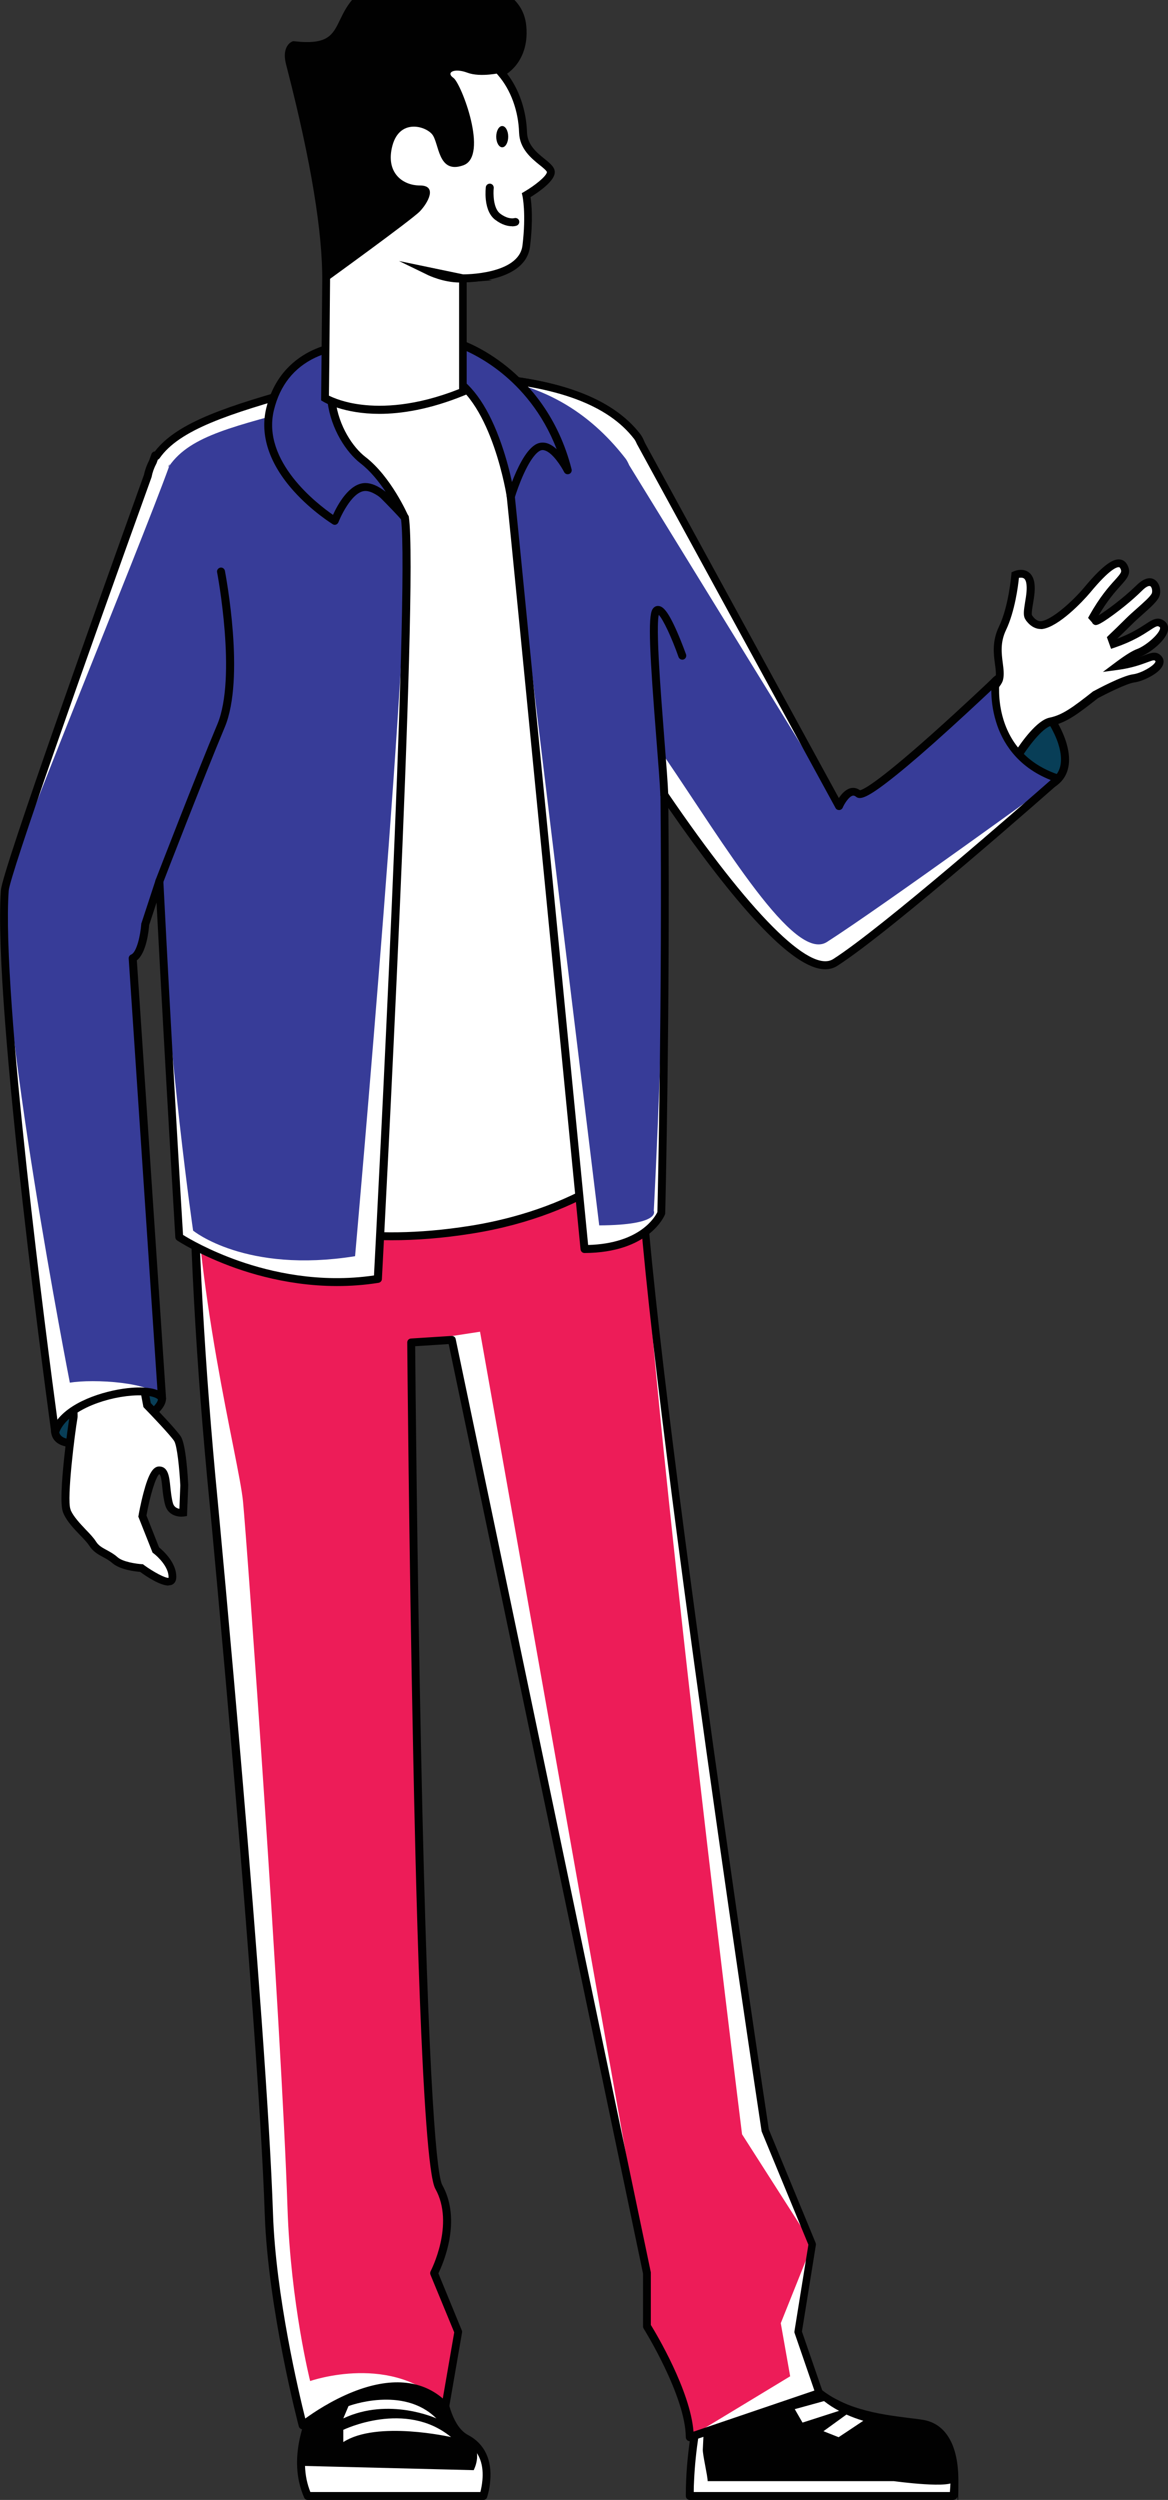 <?xml version="1.0" encoding="UTF-8"?>
<svg id="Layer_1" xmlns="http://www.w3.org/2000/svg" version="1.1" viewBox="0 0 1031.9 2207.8">
  <rect x="0" y="0" width="1031.9" height="2207.8" fill="#333333" stroke="none"/>
  <!-- Generator: Adobe Illustrator 29.1.0, SVG Export Plug-In . SVG Version: 2.1.0 Build 142)  -->
  <defs>
    <style>
      .st0 {
        fill: #083e57;
      }

      .st1 {
        fill: #010101;
      }

      .st2 {
        fill: #fff;
      }

      .st3 {
        fill: #373c98;
      }

      .st4 {
        fill: #ed1c58;
      }
    </style>
  </defs>
  <g>
    <g>
      <path class="st0" d="M48.7,1264.7c3.8,28,95.5-10.2,94.4-29.6-2.7-49.1-98.2,1.7-94.4,29.6Z"/>
      <path class="st1" d="M65.4,1278.1c-15.9,0-19.5-7.9-20.2-12.9h0c-1.3-9.9,7-22.2,22.9-33.8,20.1-14.7,49.2-25.5,65.8-17.6,5.4,2.6,12,8.3,12.7,21.2,1,17.3-48.6,40.4-75.7,43-1.9.2-3.7.3-5.4.3ZM120.6,1218.1c-12.3,0-30.3,5.7-48.3,18.9-13.4,9.8-21.1,20.2-20.1,27.3.9,6.8,10.3,7.4,18,6.6,12.9-1.2,30.5-7,45.8-15.1,16.5-8.7,23.8-16.7,23.6-20.5-.4-7.7-3.3-12.7-8.7-15.2-2.6-1.3-6.2-1.9-10.3-1.9Z"/>
    </g>
    <g>
      <path class="st2" d="M130,1240.8l-9.3-49.9-67,4s12.9,48.2,11.2,57.1c-1.6,8.9-10,70.8-6,81.9.1.4.3.8.5,1.2,4.5,10.7,18,20.8,22.4,28,4.6,7.5,12.9,8.6,19.6,14.6,6.7,6,23.6,7.1,23.6,7.1,0,0,26.6,19.5,27.3,8.9.9-13.3-14.7-24.8-14.7-24.8l-11.8-29.9s6.9-40.4,14.7-40.4c7.8,0,4.9,16.7,8.9,30,2.6,8.8,12.5,7.4,12.5,7.4l1-24.2s-1.6-34.7-6.1-41.3c-4.4-6.6-26.8-29.6-26.8-29.6Z"/>
      <path class="st1" d="M149,1400.3c-7.5,0-19.3-7.8-25.2-12.1-4.2-.3-18-1.9-24.7-7.9-2.4-2.1-5.1-3.6-7.9-5.1-4.5-2.4-9.1-5-12.4-10.2-1.6-2.5-4.7-5.8-8-9.2-5.5-5.7-11.7-12.2-14.7-19.2-.3-.6-.5-1.1-.6-1.6-4.5-12.6,4.9-78.2,5.9-83.6,1.1-6-6.2-37.3-11.1-55.6l-1.1-4.1,74.3-4.5,9.7,51.9c4,4.1,22.3,23.2,26.4,29.3,4.8,7,6.4,37.1,6.7,43.1v.2s0,.1,0,.1l-1.1,27.1-2.9.4c-4.5.6-13.6-.6-16.3-9.9-1.5-5.2-2.1-10.8-2.6-15.7-.5-4.8-1.1-11.2-2.7-11.8-3,2.2-8.2,18.8-11.3,36.5l11.1,28.1c3.4,2.8,16.1,14,15.2,27.2-.3,3.7-2.4,5.2-3.7,5.8-.9.4-2,.6-3.2.6ZM58.2,1198.1c3.5,13.3,11.7,46.4,10.2,54.5-2.3,13-9.5,70.8-6.2,80.1.1.4.2.7.3.9v.2c2.6,5.8,8.3,11.8,13.4,17.2,3.6,3.7,6.9,7.2,8.9,10.4,2.3,3.7,5.7,5.5,9.8,7.7,3.1,1.7,6.2,3.4,9.2,6.1,4.8,4.3,17.1,5.9,21.5,6.2h1c0,0,.8.7.8.7,8.8,6.4,18.8,11.6,21.8,11.4.6-9.3-9.4-18.8-13.3-21.7l-.8-.6-12.6-31.8.2-1c0-.4,1.8-10.4,4.5-20.5,4.3-16.2,8.3-22.8,13.7-22.8,8.1,0,9,9.3,9.9,18.1.5,4.6,1,9.8,2.3,14.4,1,3.4,3.6,4.5,5.7,4.9l.8-20.7c-.7-14-2.8-35.4-5.5-39.3-3.5-5.2-20.2-22.8-26.4-29.1l-.7-.8-9-47.9-59.6,3.6Z"/>
    </g>
    <g>
      <path class="st0" d="M879.5,601.2c-16.8,19.5-20.4,58.6-20.4,58.6,0,0,50,55.7,75.8,27.9,25.8-27.9-39.4-105.1-55.4-86.5Z"/>
      <path class="st1" d="M917.2,698.9c0,0-.2,0-.3,0-27.2-.2-59-35.3-60.3-36.8l-1-1.1v-1.5c.3-1.6,4-40.4,21.3-60.6h0c2.1-2.4,6-5.1,12.7-3.7,17.4,3.5,43.7,33.6,52.1,59.5,4.8,15,3.4,27.2-4.1,35.4-5.5,5.9-12.3,8.9-20.4,8.9ZM862.8,658.5c5.6,5.9,32.5,33.2,54.1,33.4,6.1,0,11.2-2.1,15.4-6.7,7.2-7.8,5.4-19.8,2.6-28.5-6.8-21.2-30.7-51.5-46.8-54.8-3.6-.7-5.2.5-6,1.4h0c-14.1,16.3-18.5,47.8-19.4,55.1Z"/>
    </g>
    <g>
      <path class="st2" d="M1026.7,551c-7.7-6-11.3,6.8-42.9,17.6l-1.8-5c3.6-3.4,9.5-9.2,15.2-14.8,8.5-8.6,22.3-18.6,23.9-24.2,1.7-5.5-2.5-17.4-14.4-5.7-17.3,17.1-39.8,31.7-38.6,29.2l-2.6-3c19-34,32.6-34.8,27.4-44.8-5.2-10-21.5,7.5-32.5,20.8-8,9.5-27.7,29.2-40.1,30.9-.3,0-.6,0-.8,0-3.2.1-6.6-1.7-9-4.5,0-.2-.1-.2-.1-.2-.7-.7-1.3-1.6-1.8-2.4-2.6-4.4,3.9-20.3,1.4-31.1-2.4-10.7-13-6-13-6,0,0-2.1,28.2-11.3,47.2-9.1,18.9-.2,33.9-2.9,44.9-1.3,5.5-15,17-15,17,6.4,30.9,29.9,52.5,29.9,52.5,0,0,17.8-29.4,30.2-32,12.5-2.5,22.3-10.1,39.9-23.9,0,0,24.7-13.2,33.6-14.4,8.9-1.2,27.2-11,22-17.3-5.1-6.1-10.4,2.9-36.2,6.4,6.7-5,13.9-9.9,18.2-11.5,10-3.6,28.7-19.6,21.1-25.5Z"/>
      <path class="st1" d="M898.5,674.7l-3.1-2.9c-1-.9-24.5-22.7-31-54.3l-.4-2,1.6-1.3c6.1-5.2,13.2-12.5,13.8-15.2.9-3.5.3-7.8-.4-12.7-1.2-8.9-2.6-20,3.5-32.8,8.8-18.2,10.9-45.7,11-46l.2-2.1,1.9-.8c.7-.3,6.5-2.8,11.8-.1,2.1,1.1,4.9,3.4,6.1,8.5,1.5,6.4.2,13.9-.9,20.4-.6,3.4-1.4,8.5-.9,9.8.4.7.8,1.3,1.2,1.7.2.2.4.4.5.6,1.8,2,4.1,3.2,6,3.1h.5s.1,0,.1,0c10.2-1.6,28.5-18.6,37.7-29.6,19.1-23,27-25.4,31.6-24.9,2,.2,4.8,1.2,6.7,4.8,3.9,7.4,0,11.7-5.9,18.3-4.7,5.2-11.5,12.8-19.5,26.3,6.4-4,21.1-14.5,33.7-26.8,7.5-7.3,12.7-6.7,15.7-4.8,4.4,2.7,5.9,9.4,4.5,14-1.3,4.6-7.8,10.3-15.2,16.9-3.3,2.9-6.7,6-9.5,8.8-4.6,4.6-9.4,9.2-12.8,12.5,12.3-4.6,19.8-9.5,24.9-12.8,6.2-4.1,11.1-7.3,17-2.7h0c2.4,1.9,3.5,4.7,3,7.9-1.5,9-16.2,20.6-25.1,23.7-.2,0-.4.1-.5.2,1.8-.6,3.3-1.2,4.7-1.7,6.2-2.3,11-4.1,15.3,1,1.8,2.2,2.2,4.9,1.1,7.6-1.7,4.4-7,8-11,10.2-4.9,2.7-10.4,4.7-14.3,5.2-6.7.9-25.2,10.2-32.1,13.9-17.2,13.5-27.7,21.7-41.2,24.4-7.9,1.6-21.3,19.5-27.9,30.4l-2.2,3.6ZM871.7,618c5.1,21.9,19.3,38.9,25.4,45.6,5.5-8.5,19-27.5,30.1-29.8,11.4-2.3,20.6-9.1,38.5-23.2l.2-.2h.3c2.6-1.5,25.5-13.7,34.8-14.9,7-.9,18.3-7.2,19.8-11,.2-.4.1-.4,0-.6-.9-1.1-1.1-1.3-7.5,1.1-5.2,1.9-13.1,4.9-25.5,6.6l-13.4,1.8,10.8-8.1c8.8-6.6,15.1-10.5,19.1-12,7.4-2.6,19.7-12.9,20.6-18.3.1-.8-.1-1-.4-1.2h0c-1.7-1.3-2.4-1.3-8.9,3-6,3.9-14.9,9.7-30.7,15.1l-3.3,1.1-3.7-10.3,1.6-1.6c3.4-3.2,9.4-9,15.2-14.8,2.9-2.9,6.4-6,9.8-9,5.5-4.9,12.4-10.9,13.2-13.6.6-2-.1-5.2-1.4-6-.9-.6-3.4,0-7.2,3.8-9.7,9.6-20.1,17.5-25.4,21.4-14.5,10.6-15.8,9.6-17.6,8.4-.6-.4-1-.9-1.2-1.5l-3.6-4.1,1.2-2.2c9.2-16.4,17.1-25.3,22.4-31.1,6-6.7,6.4-7.5,4.9-10.4-.5-1-.9-1-1.2-1.1-1.9-.2-8.2,1.6-25.5,22.5-6.9,8.2-27.7,30-42.1,32.1-.6.1-1.2.1-1.7,0-4,0-8.2-2.1-11.4-5.8l-.4-.5c-.7-.7-1.3-1.6-1.9-2.7-1.8-3.2-1-7.9,0-14.4,1-5.9,2.1-12.6,1-17.7-.7-3-2-3.6-2.4-3.8-1.2-.6-2.7-.5-4-.3-.7,7.3-3.6,29.7-11.4,46.1-5.2,10.9-4,20.4-2.9,28.9.7,5.4,1.4,10.6.2,15.3-1.3,5.4-10.1,13.6-14.5,17.5Z"/>
    </g>
    <g>
      <path class="st2" d="M814.6,2140.5c-14.6-2.2-35.4-3.5-55.9-9.8-5-1.5-10-3.3-14.9-5.5-2.2-1-4.4-2.1-6.5-3.2-4.6-2.4-9-5.2-13.3-8.6-16.2-12.5-29.1-31.7-34.1-61.7l-58.2,25s-19.2,52.9-21.9,113.8c-.2,4.5-.3,9.1-.3,13.7h232.9s.8-5.7.8-13.7c0-17.5-3.8-46.2-28.6-50.1Z"/>
      <path class="st1" d="M814.6,2140.5c-14.6-2.2-35.4-3.5-55.9-9.8-5-1.5-10-3.3-14.9-5.5-2.2-1-4.4-2.1-6.5-3.2-4.6-2.4-9-5.2-13.3-8.6-16.2-12.5-29.1-31.7-34.1-61.7l-58.2,25s-8.2,25.7-10.8,86.6c-.2,4.5,4.3,23.3,4.3,27.9h164.5s53.6,7.4,53.6-.7c0-17.5-3.8-46.2-28.6-50.1Z"/>
      <path class="st1" d="M842.3,2207.8h-232.9c-1.9,0-3.5-1.6-3.5-3.5,0-5.2.1-9.8.3-13.9,2.6-60.7,21.9-114.3,22.1-114.8.3-.9,1-1.6,1.9-2l58.2-25c1-.4,2.1-.4,3.1.1.9.5,1.6,1.4,1.8,2.5,4.4,26.4,15.1,45.8,32.8,59.5,4,3.1,8.1,5.8,12.8,8.2,2.3,1.2,4.3,2.2,6.3,3.1,4.5,2,9.3,3.8,14.5,5.3,15.1,4.6,30.7,6.5,43.2,8.1,4.4.5,8.5,1,12.2,1.6,0,0,0,0,0,0,20.4,3.2,31.6,22.2,31.6,53.5s-.8,14-.9,14.2c-.2,1.7-1.7,3-3.5,3ZM612.9,2200.8h226.3c.2-2.4.5-6,.5-10.2,0-35.2-13.9-44.8-25.7-46.6-3.6-.6-7.7-1.1-12-1.6-12.8-1.6-28.7-3.5-44.4-8.3-5.4-1.6-10.6-3.5-15.3-5.7-2.1-.9-4.3-2-6.7-3.3-5-2.6-9.5-5.5-13.8-8.9-17.8-13.8-29.5-33.8-34.6-59.5l-52.8,22.7c-3,8.8-18.8,57.1-21.2,111.3-.2,3.1-.3,6.4-.3,10.1Z"/>
      <path class="st2" d="M702.2,2127.7l6.8,11.8,32.3-10.4c-4.6-2.4-9-5.2-13.3-8.6l-25.8,7.1Z"/>
      <path class="st2" d="M727.5,2147.1l13.4,5.3,21.8-14.5c-5-1.5-10-3.3-14.9-5.5l-20.3,14.7Z"/>
    </g>
    <g>
      <path class="st2" d="M412,2153.6c-27.7-14.6-23.9-84.4-23.9-84.4l-32.7-43.7s-103.1,90.9-87.8,165.1c1,4.7,2.4,9.2,4.4,13.7h155.2s2.1-5.8,2.6-13.7c1.1-11.8-1.1-28.3-17.7-37Z"/>
      <path class="st1" d="M266.9,2187c-.5-3.1-.7-6.2-.8-9.3h0c-1.2-2.8,0,4.4.9,9.3Z"/>
      <path class="st1" d="M266.9,2187c.2,1.2.4,2.4.6,3.6.4,1.8,0-.4-.6-3.6Z"/>
      <path class="st1" d="M412,2153.6c-27.7-14.6-23.9-84.4-23.9-84.4l-32.7-43.7s-91.6,80.7-89.3,152.2l152.4,3.8s10.1-19.1-6.5-27.9Z"/>
      <path class="st1" d="M427.1,2207.8h-155.2c-1.4,0-2.7-.8-3.2-2.1-2-4.6-3.5-9.3-4.6-14.4-6.6-31.8,6.5-69.9,38.8-113.2,23.8-31.9,49.9-55,50.1-55.2.7-.6,1.7-1,2.7-.9,1,0,1.9.6,2.4,1.4l32.7,43.7c.5.7.7,1.5.7,2.3,0,.2-.9,17.5,1.6,36.2,2.2,16.7,7.5,38.1,20.5,44.9h0c14.3,7.5,21.2,21.8,19.5,40.4-.6,8.2-2.7,14.3-2.8,14.6-.5,1.4-1.8,2.3-3.3,2.3ZM274.2,2200.8h150.2c.6-2.3,1.4-6.1,1.8-10.5,1-11.1-.9-25.8-15.8-33.6t0,0c-27.5-14.5-26.2-76.4-25.9-86.4l-29.7-39.6c-16.3,15.2-97.2,94.6-83.9,159.2.8,3.8,1.9,7.4,3.3,10.9Z"/>
      <path class="st2" d="M303.3,2145.9v10.8c29.8-19.3,95.2-4.4,95.2-4.4-40.2-33.1-95.2-6.4-95.2-6.4Z"/>
      <path class="st2" d="M307.9,2124.9l-4.6,10.9c40.5-19.1,82.2,0,82.2,0-29.2-29.2-77.6-10.9-77.6-10.9Z"/>
    </g>
    <path class="st2" d="M717.7,1982.1l-41.6-100.7s-119-787.9-109.4-876.3l-396.1-14.7c0,147.6,14.5,297.9,18.3,336,3.7,38.1,43.2,464.1,48.8,628.9,2.8,84.4,29.9,186.6,29.9,186.6,0,0,80.4-65,126-16.7l11.4-65.9-21.3-51.9s22.8-42.9,4.1-76.2c-18.7-33.3-24.4-745.7-24.4-745.7l35.9-2.3,172.4,824.2v47s37.5,59.8,37.8,98l114.5-39-18.7-54.1,12.4-77.3Z"/>
    <path class="st4" d="M655.6,1885s-98.5-791.5-88.9-879.9l-396.1-14.7c0,147.6,40.4,297.6,44.1,335.7,3.7,38.1,33.8,459.2,39.3,624,2.8,84.4,20,152.7,20,152.7,0,0,73.9-26,119.5,22.3l11.4-65.9-21.3-51.9s22.8-42.9,4.1-76.2c-18.7-33.3-24.4-745.7-24.4-745.7l60.8-9.3,147.5,831.2v47s37.5,59.8,37.8,98l88.7-53.7-8.3-46.9,27.9-69.7-62.1-97.1Z"/>
    <path class="st1" d="M609.4,2155.9c-.7,0-1.4-.2-2-.6-.9-.7-1.5-1.7-1.5-2.8-.3-36.7-36.9-95.5-37.3-96.1-.3-.6-.5-1.2-.5-1.9v-46.6l-171.7-820.9-29.6,1.9c.2,25.2,1.7,190.4,5.2,357,6.5,316.4,14.6,376.2,18.7,383.7,17.6,31.4.6,69.9-3.4,78.1l20.7,50.4c.3.6.3,1.3.2,1.9l-11.4,65.9c-.2,1.3-1.2,2.4-2.4,2.8-1.3.4-2.6,0-3.6-1-17.8-18.9-43.4-21.9-76.1-9-25,9.9-44.9,25.8-45.1,26-.9.7-2.2,1-3.3.6-1.1-.4-2-1.3-2.3-2.4-.3-1-27.2-103.5-30.1-187.4-5.9-174.3-48.3-624.3-48.8-628.6-12-122.3-18.3-238.6-18.3-336.4s.4-1.9,1.1-2.5c.7-.7,1.6-1,2.6-1l396.1,14.7c1,0,1.9.5,2.5,1.2.6.7.9,1.7.8,2.7-9.4,86.1,106,853.1,109.3,874.9l41.4,100.3c.2.6.3,1.3.2,1.9l-12.3,76.4,18.4,53.3c.3.9.2,1.8-.2,2.7-.4.8-1.1,1.5-2,1.8l-114.5,39c-.4.1-.7.2-1.1.2ZM575.1,2053.4c4.6,7.5,34.7,57.7,37.6,94.1l106.8-36.3-17.5-50.8c-.2-.5-.2-1.1-.1-1.7l12.3-76.3-41.2-99.8c-.1-.3-.2-.5-.2-.8-4.8-31.8-116.1-769.8-109.7-873.4l-388.9-14.4c.2,96.8,6.5,211.5,18.2,332.1.4,4.3,42.9,454.6,48.8,629.1,2.4,72.4,23.1,159.1,28.5,180.7,7.3-5.3,23.3-16.1,42.5-23.7,32.4-12.8,59.5-10.7,79,6l10.1-58.4-21-50.9c-.4-1-.3-2.1.1-3,.2-.4,21.7-41.6,4.2-72.9-12.1-21.6-17.8-296.6-19.6-387-3.7-180.2-5.2-358.6-5.2-360.4,0-1.9,1.4-3.4,3.3-3.5l35.9-2.3c1.8-.1,3.3,1.1,3.6,2.8l172.4,824.2c0,.2,0,.5,0,.7v46Z"/>
    <path class="st2" d="M415.8,332.6c-25.7-1.3-53.7-1.1-83.4.3-22,1-42.9,4.6-62.3,10-76.3,21.3-129.7,71.3-137.8,110.6-10.2,49.2,39.3,573.9,39.3,573.9,0,0,62.2,87.6,244.2,58.7,103.4-16.4,150.3-66.9,150.3-66.9,0,0,33.2-586.1-3.3-633.7-26.6-34.5-78.8-49.3-147-52.9Z"/>
    <path class="st2" d="M415.8,332.6c-25.7-1.3-53.7-1.1-83.4.3-22,1-42.9,4.6-62.3,10-76.3,21.3-129.7,71.3-137.8,110.6-10.2,49.2,46.6,539.7,46.6,539.7,0,0,54.9,103.4,236.9,74.6,103.4-16.4,150.3-48.6,150.3-48.6,0,0,33.2-586.1-3.3-633.7-26.6-34.5-78.8-49.3-147-52.9Z"/>
    <path class="st1" d="M346.2,1095.3c-56.5,0-96.4-12.4-122.2-24.7-38.7-18.5-54.5-40.4-55.2-41.3-.4-.5-.6-1.1-.6-1.7-2-21.4-49.4-525.7-39.2-574.9,4.3-20.8,20.1-43.5,44.5-64,26.3-22,59.4-39.1,95.8-49.2,20.6-5.7,41.8-9.1,63.1-10.1,31.6-1.5,59-1.6,83.7-.3h0c75.6,4,124.5,21.8,149.6,54.3,8.9,11.6,14.4,51.2,16.7,121.1,1.8,54.6,1.6,127.2-.6,215.8-3.7,150.8-12,297.6-12,299.1,0,.8-.4,1.6-.9,2.2-.5.5-12.4,13.2-37.2,27.9-22.8,13.5-61.2,31.5-115.2,40-25.8,4.1-49.2,5.8-70.2,5.8ZM175,1026c3,3.8,19,22.7,52.4,38.6,34.4,16.3,95,32.7,187.8,18,29.1-4.6,72.2-15.1,112.4-38.9,20.4-12.1,31.9-22.9,35.1-26,.8-15,8.5-154.5,12-297.6,6.1-251-4.6-319.3-14.7-332.4-23.7-30.8-71-47.7-144.4-51.6-24.5-1.3-51.7-1.2-83,.3-20.8,1-41.5,4.3-61.5,9.9-77.9,21.8-127.9,71.8-135.3,107.9-9.8,47.2,36.8,546,39.3,571.8Z"/>
    <path class="st0" d="M306.1,305.2c-26.1,10.2-15.1,77.4-15.1,77.4-.5-30.1,32.2-49.1,32.2-49.1,0,0,9.1-38.5-17.1-28.3Z"/>
    <path class="st2" d="M879.5,601.2s-112.2,107.2-121.3,99.8c-9.1-7.4-17.1,11-17.1,11l-175.2-320.9c-1-2.3-2-4.2-3-5.6-26.6-34.5-78.8-49.3-147-52.9,10.4,16.5,29.8,53.7,35.5,106.7,3.9,36.2,65.1,663.8,65.1,663.8,55.2-.3,67.8-31.9,67.8-31.9,0,0,4.5-189.1,2.7-369.1,52,76.2,122,166.4,150.9,147.9,48.7-31.2,197.1-162.4,197.1-162.4-64.1-21-55.4-86.5-55.4-86.5Z"/>
    <path class="st3" d="M879.5,601.2s-112.2,107.2-121.3,99.8c-9.1-7.4-17.1,11-17.1,11l-185.2-301.1c-1-2.3-2-4.2-3-5.6-26.6-34.5-68.8-69.1-137-72.7,10.4,16.5,29.8,53.7,35.5,106.7,3.9,36.2,78,642.9,78,642.9,55.2-.3,48.2-12.9,48.2-12.9,0,0,11.9-220.1,10.1-400.1,52,76.2,114,181.2,142.9,162.7,48.7-31.2,204.3-144.2,204.3-144.2-64.1-21-55.4-86.5-55.4-86.5Z"/>
    <path class="st1" d="M516.4,1106.6c-1.8,0-3.3-1.4-3.5-3.2-.6-6.3-61.2-627.9-65.1-663.7-5.5-51.9-24.3-88.2-35-105.2-.7-1.1-.7-2.5,0-3.6.7-1.1,1.9-1.8,3.2-1.7,75.6,4,124.5,21.8,149.6,54.3,1.2,1.6,2.3,3.6,3.4,6.2l172.1,315.1c2.4-3.6,5.9-7.6,10.3-8.7,2-.5,5.1-.6,8.4,1.8,2.7-.5,14.5-5.9,63.1-49.2,27.7-24.7,54-49.7,54.2-50,1.1-1,2.7-1.3,4-.6,1.3.7,2.1,2.1,1.9,3.6,0,.3-2,16.1,3.6,34.1,7.5,23.9,24.1,40.3,49.4,48.6,1.2.4,2.1,1.4,2.3,2.6.3,1.2-.2,2.5-1.1,3.3-6.1,5.4-149.1,131.7-197.5,162.7-3.1,2-6.7,3-10.6,3-14.6,0-34.6-13.9-60.7-42-22.1-23.8-48.3-57.6-77.9-100.4,1.5,174.5-2.7,355.9-2.8,357.7,0,.4,0,.8-.2,1.2-.5,1.4-14.1,33.8-71.1,34.1h0ZM422.3,336.5c11.2,19.3,27.4,54.4,32.6,102.4,3.7,34.5,60,611.9,64.7,660.6,46.1-1.3,59.3-25.1,61.2-29.1.3-12.8,4.4-195.9,2.7-368.3,0-1.5,1-2.9,2.5-3.4,1.5-.5,3.1,0,3.9,1.4,72.6,106.4,125.8,159.9,146.2,146.9,43.2-27.6,167.2-136.1,192.2-158.1-30.4-12-43.1-34.3-48.3-51.4-3.4-11-4.2-21-4.2-27.9-10,9.4-30.3,28.4-51,46.8-17,15.1-31,26.8-41.5,34.8-18.3,14-23.8,15.1-27.1,12.4-1.3-1.1-2.3-1-2.9-.9-3.5.9-7.5,7.5-8.8,10.6-.5,1.2-1.7,2-3.1,2.1-1.3,0-2.6-.6-3.2-1.8l-175.2-320.9c0-.1-.1-.2-.2-.3-.9-2.1-1.7-3.7-2.6-4.8-23-29.9-68.1-46.7-137.8-51.2ZM879.5,601.2h0,0Z"/>
    <g>
      <path class="st3" d="M406.8,304l-9.7,28c41.7,21.7,54.3,107.4,54.3,107.4,0,0,10.4-35.1,23.2-43.5,12.7-8.4,27.1,19.7,27.1,19.7-22.2-87.6-94.8-111.6-94.8-111.6Z"/>
      <path class="st1" d="M451.4,442.8c0,0-.2,0-.3,0-1.6-.1-3-1.4-3.2-3-.1-.8-12.9-84.2-52.4-104.8-1.5-.8-2.3-2.6-1.7-4.3l9.7-28c.6-1.8,2.6-2.8,4.4-2.2.8.3,19,6.4,40.2,23.5,19.5,15.8,45.2,44.3,56.9,90.5.4,1.7-.5,3.5-2.2,4.1-1.7.6-3.5,0-4.4-1.7-2.4-4.7-10.2-17.3-17.4-19.2-1.7-.5-3.2-.2-4.7.8-9.6,6.3-18.9,32.1-21.7,41.5-.4,1.5-1.8,2.5-3.4,2.5ZM401.3,330.3c16.9,10.1,31,31,41.8,62.3,4.4,12.7,7.4,24.5,9.2,33.1,4.4-11.4,11.6-27.1,20.2-32.7,3.1-2.1,6.7-2.6,10.3-1.7,3.2.9,6.3,2.9,9,5.4-12.6-32.8-32.4-54.1-48-66.8-15.1-12.3-28.9-18.8-35-21.3l-7.6,21.8Z"/>
    </g>
    <path class="st2" d="M300.7,403.4c-22.9-17.1-29.3-52-30.5-60.5-63.9,17.8-113,32.6-132.1,60-.4-.2-.7-.4-1.1-.6,0,0-.7,2-2.1,5.7-2,3.9-3.5,8-4.4,12.3C104,493.9,5.5,768.7,4.2,786.4c-7.4,103,44.5,478.4,44.5,478.4,10.7-32.4,87-44.4,94.4-29.6l-25.9-388.8c9.3-3.7,11.1-30,11.1-30l12.5-38.1c8.2,160.7,17.5,314.4,17.5,314.4,0,0,78.7,52.4,175.5,36.9,0,0,32.7-614.8,23.8-672.4,0,0-30.8-34.2-56.9-53.8Z"/>
    <path class="st3" d="M150,410.3c0,0,0-.2,0-.2,0,0,0,.2,0,.2Z"/>
    <polygon class="st3" points="149.5 411.4 149.5 411.4 149.5 411.4 149.5 411.4"/>
    <path class="st3" d="M149.8,410.7c0-.1.1-.3.2-.4,0,.1,0,.3-.2.4Z"/>
    <path class="st3" d="M149.5,411.4s0,0,0,0c0,0-.2,0,0,0Z"/>
    <path class="st3" d="M149.5,411.4c.9-4.4-2,3.9,0,0-.2,0,0,0,0,0Z"/>
    <polygon class="st3" points="149.5 411.4 149.5 411.4 149.5 411.4 149.5 411.4"/>
    <path class="st3" d="M300.7,403.4c-22.9-17.1-27.2-36.3-28.4-44.8-63.9,17.8-103.7,25.5-122.7,52.8,0,0,.2,0,0,0C123,485,5.5,768.7,4.2,786.4c-7.4,103,57.5,434.7,57.5,434.7,20.2-3.4,74-.8,81.4,14l-25.9-388.8c9.3-3.7,11.1-30,11.1-30l12.5-38.1c8.2,160.7,29.8,308.6,29.8,308.6,0,0,46.2,38.1,143.1,22.6,0,0,52.8-594.6,43.9-652.3,0,0-30.8-34.2-56.9-53.8Z"/>
    <path class="st3" d="M150,410c0-.3.1-.4,0,0h0Z"/>
    <polygon class="st3" points="149.5 411.4 149.5 411.4 149.5 411.4 149.5 411.4"/>
    <path class="st3" d="M149.8,410.7c-.1.4-.3.7-.3.7,0,0,0,0,0,0,.1-.3.2-.5.3-.7Z"/>
    <path class="st1" d="M48.7,1268.2c-.1,0-.2,0-.3,0-1.6-.1-2.9-1.4-3.1-3-.5-3.8-51.9-376.9-44.5-479.1,1.3-17.5,88.8-262.1,126.4-366.8.9-4.4,2.5-8.7,4.6-12.8l2-5.5c.3-1,1.1-1.7,2-2.1.3-.1.6-.2,1-.2,20.1-26.3,65.7-40.6,132.5-59.2,1-.3,2-.1,2.8.4.8.5,1.4,1.4,1.6,2.4,1.4,9.6,7.7,42.2,29.2,58.2,0,0,0,0,0,0,26.1,19.5,56.1,52.8,57.4,54.2.5.5.8,1.1.9,1.8,8.8,57.3-22.5,648-23.8,673.1,0,1.6-1.3,3-2.9,3.3-50.7,8.1-96.4-2.5-125.8-12.8-31.8-11.2-51.4-24.1-52.2-24.6-.9-.6-1.5-1.6-1.6-2.7,0-1.5-8.7-143.6-16.6-295.7l-6.5,19.8c-.4,5.2-2.5,24.8-10.9,31.2l25.8,386.7c.1,1.7-1,3.2-2.6,3.6-1.6.4-3.3-.3-4-1.8-1.4-2.7-9.2-5.1-23.2-4.1-27.1,2-58.8,15-64.8,33.2-.5,1.4-1.8,2.4-3.3,2.4ZM139.4,406.1l-1.1,3c0,.2-.1.3-.2.4-1.9,3.6-3.3,7.4-4.1,11.4,0,.2,0,.3-.1.5C73.5,589.1,8.7,773.1,7.7,786.6c-6.6,91.8,34.7,405.7,43,467.2,13.9-17.9,45.8-26.7,65.6-28.2,6.4-.5,16-.6,22.8,2.1l-25.4-381.2c-.1-1.5.8-2.9,2.2-3.5,4.9-2,8.2-17.2,8.9-27,0-.3,0-.6.2-.8l12.5-38.1c.5-1.6,2.1-2.6,3.8-2.4,1.7.2,2.9,1.6,3,3.3,7.6,149.6,16.3,294.9,17.4,312.6,5.1,3.2,23.2,13.8,49.4,23,28,9.8,71.2,19.9,119.3,12.8,2.4-45.2,31.7-607.5,23.9-667.8-4.7-5.2-32.3-35-55.7-52.5h0c-21.2-15.8-28.8-45.5-31.2-58.9-64.9,18.2-108.9,32.3-126.4,57.5-.4.6-1,1-1.6,1.3Z"/>
    <g>
      <path class="st3" d="M320.8,406.5c-22-17-43-64.9-14.7-101.3,0,0-54.1,1-67.5,56.2-13.4,55.2,57.2,98.6,57.2,98.6,0,0,11.6-29.8,27.1-29.8,15.5,0,34.7,26.9,34.7,26.9,0,0-14.7-33.7-36.8-50.6Z"/>
      <path class="st1" d="M295.8,463.5c-.6,0-1.3-.2-1.8-.5-.7-.5-18.3-11.3-34.4-29.2-21.7-24.1-30.1-49.4-24.4-73.2,7.2-29.9,26.1-44.3,40.7-51.2,15.7-7.4,29.5-7.7,30.1-7.7,1.4,0,2.6.7,3.2,1.9.6,1.2.5,2.6-.4,3.7-13,16.7-13.9,34.7-12.3,46.8,2.8,22.3,15.3,41,26.4,49.5,22.5,17.3,37.2,50.6,37.8,52,.7,1.6,0,3.6-1.5,4.4-1.6.9-3.5.4-4.6-1-5-7.1-20.6-25.4-31.8-25.4h0c-6.4,0-12.5,7.2-16.4,13.3-4.6,7.1-7.4,14.2-7.4,14.3-.4,1-1.2,1.7-2.1,2.1-.4.1-.7.2-1.1.2ZM298.8,309.5c-5.2.9-12.5,2.7-20.2,6.3-19,9-31.3,24.6-36.6,46.4-11,45.3,38.6,83.1,52.2,92.5,4-8.8,14.4-28.1,28.6-28.1h0c5.4,0,11.4,2.6,17.9,7.7-5.9-8.9-13.5-18.4-22.2-25.1-12.3-9.5-26-29.9-29.1-54.2-2.1-16.5,1.1-32.1,9.3-45.5Z"/>
    </g>
    <g>
      <g>
        <path class="st2" d="M462.3,117.1c-.7-21-8.1-39.9-19.3-52.9,0,0,21.5-10,18.7-40.6-2.8-30.6-37.6-38-57.2-29.8-19.6,8.3-28.3,4.5-33.6-1.9-5.3-6.4-33.4-13.8-54.2,7-20.8,20.8-10,46.3-57.4,41,0,0-6.4,2.8-3.4,15.1,3,12.3,32.9,120.9,32.3,193.6-.6,72.7-1,102.9-1,102.9,0,0,42.7,26.6,121.8-5.6v-100.1s52.5.7,56-28.7c3.5-29.4,0-44.8,0-44.8,0,0,20.3-11.9,21.7-19.6,1.4-7.7-23.8-14.7-24.5-35.7Z"/>
        <path class="st1" d="M335.3,365.5c-31.7,0-48.8-10.2-49.9-10.9l-1.7-1v-2c0-.3.4-31.1,1-102.9.4-43.4-10-106.3-30.7-186.9-.7-2.7-1.2-4.7-1.5-5.9-3.6-15,5-19,5.4-19.1l.9-.4h.9c29.9,3.5,34.2-5.4,40.7-18.9,3.2-6.6,6.8-14,13.8-21,13.6-13.6,29.3-15,37.4-14.7,9.4.4,18.4,3.7,21.9,7.9,2.5,3,8.3,9.9,29.5.9,13.2-5.6,31.2-4.2,43.8,3.4,7.5,4.5,16.8,13.2,18.2,29.3,1.5,17-4.1,28-9.1,34.3-2.8,3.5-5.7,5.9-7.9,7.5,10.6,13.7,17,32.4,17.6,51.9.4,11.1,8.8,17.9,15.5,23.3,5.3,4.3,9.9,8,8.9,13.1-1.4,7.7-15.3,17-21.3,20.7.9,5.6,2.4,20.2-.4,43.5-3.3,27.8-43.6,31.3-56,31.7v99l-2.2.9c-30.4,12.4-55.6,16.3-75.1,16.3ZM290.8,349.5c3.7,1.8,13.4,6.1,28.7,7.9,17.9,2.2,47.3,1.6,86.1-13.8v-101.3h3.5c.5,0,49.4.4,52.5-25.6,3.4-28.3,0-43.5,0-43.6l-.6-2.5,2.2-1.3c9.1-5.3,19.3-13.4,20-17.2,0-1.2-4-4.5-6.5-6.4-7.4-6-17.6-14.3-18.1-28.5-.6-19.4-7.4-37.9-18.5-50.7l-3-3.5,4.2-2c.8-.4,19.2-9.5,16.7-37.1-1.2-13.1-8.7-20.2-14.9-23.9-10.8-6.5-26.2-7.7-37.5-2.9-17.8,7.5-29.7,6.6-37.6-2.9-1.6-1.9-8.1-5-16.9-5.4-7-.3-20.4.9-32.1,12.6-6.2,6.2-9.4,12.8-12.4,19.1-6.9,14.2-12.8,26.5-46.5,23-1,1-2.6,3.8-.9,10.7.3,1.1.8,3.1,1.5,5.8,20.9,81.1,31.3,144.6,30.9,188.7-.5,61.4-.9,92.8-1,100.8Z"/>
      </g>
      <path class="st1" d="M404.5-6.1c-19.6,8.3-28.3,4.5-33.6-1.9-5.3-6.4-33.4-13.8-54.2,7-20.8,20.8-10,46.3-57.4,41,0,0-6.4,2.8-3.4,15.1,3,12.3,32.9,120.9,32.3,193.6,0,0,75.6-54.6,82.8-62.1,7.1-7.5,15.7-22.8,0-22.8s-30.6-11.7-24.3-35.2c6.3-23.4,28.3-17.7,34.9-10.2,6.6,7.5,4.8,35.8,27.7,27.6,22.8-8.1-1.8-72.4-8.7-77.2-6.9-4.8.6-9,12.3-4.6,11.7,4.4,30.1,0,30.1,0,0,0,21.5-10,18.7-40.6-2.8-30.6-37.6-38-57.2-29.8Z"/>
      <path class="st1" d="M443.7,111.3c-2.9,0-5.3,4.2-5.3,9.4s2.4,9.4,5.3,9.4,5.3-4.2,5.3-9.4-2.4-9.4-5.3-9.4Z"/>
      <path class="st1" d="M452.3,199.8c-3.4,0-8.6-1-14.8-5.7-4.6-3.5-7.4-9.5-8.3-17.8-.6-5.9,0-10.8,0-11,.2-1.9,2-3.3,3.9-3.1,1.9.2,3.3,2,3.1,3.9-.5,4.7-.5,17.8,5.6,22.5,7.3,5.5,12.2,4.1,12.4,4.1,1.8-.6,3.8.3,4.4,2.1.6,1.8-.3,3.8-2.2,4.5-.3.1-1.8.6-4.1.6Z"/>
      <g>
        <path class="st2" d="M409.1,245.9l-29.8-6.2s14.9,7.3,29.8,6.2Z"/>
        <path class="st1" d="M406.1,249.5c-14.4,0-27.7-6.4-28.3-6.7l-25.3-12.3,82.1,17.1-25.1,1.8c-1.1,0-2.2.1-3.3.1Z"/>
      </g>
    </g>
  </g>
  <path class="st1" d="M140.8,781.7c-.4,0-.8,0-1.3-.2-1.8-.7-2.7-2.7-2-4.5.4-.9,36.6-94.8,54.5-137.3,17.4-41.5,0-133.3-.2-134.3-.4-1.9.9-3.7,2.8-4.1,1.9-.4,3.7.9,4.1,2.8.7,3.9,18.1,94.9-.2,138.3-17.8,42.4-54.1,136.1-54.4,137.1-.5,1.4-1.9,2.2-3.3,2.2Z"/>
  <path class="st1" d="M586.9,705.6c-1.9,0-3.4-1.5-3.5-3.4-.4-10.3-1.8-27.9-3.4-48.3-5.9-74.8-7.8-109.3-3.5-115.9,1.3-2.1,3.3-3.1,5.5-2.8,3.4.4,7.7,3.4,16.1,22.6,4.4,10,7.8,19.7,8,20.1.6,1.8-.3,3.8-2.1,4.5-1.8.6-3.8-.3-4.5-2.1-6.1-17.4-13.7-33.4-17.5-37.3-.7,3-1.4,12,0,39.1,1.1,21.6,3.2,48,5,71.4,1.6,20.5,3,38.1,3.4,48.5,0,1.9-1.4,3.6-3.4,3.6,0,0,0,0-.1,0Z"/>
</svg>